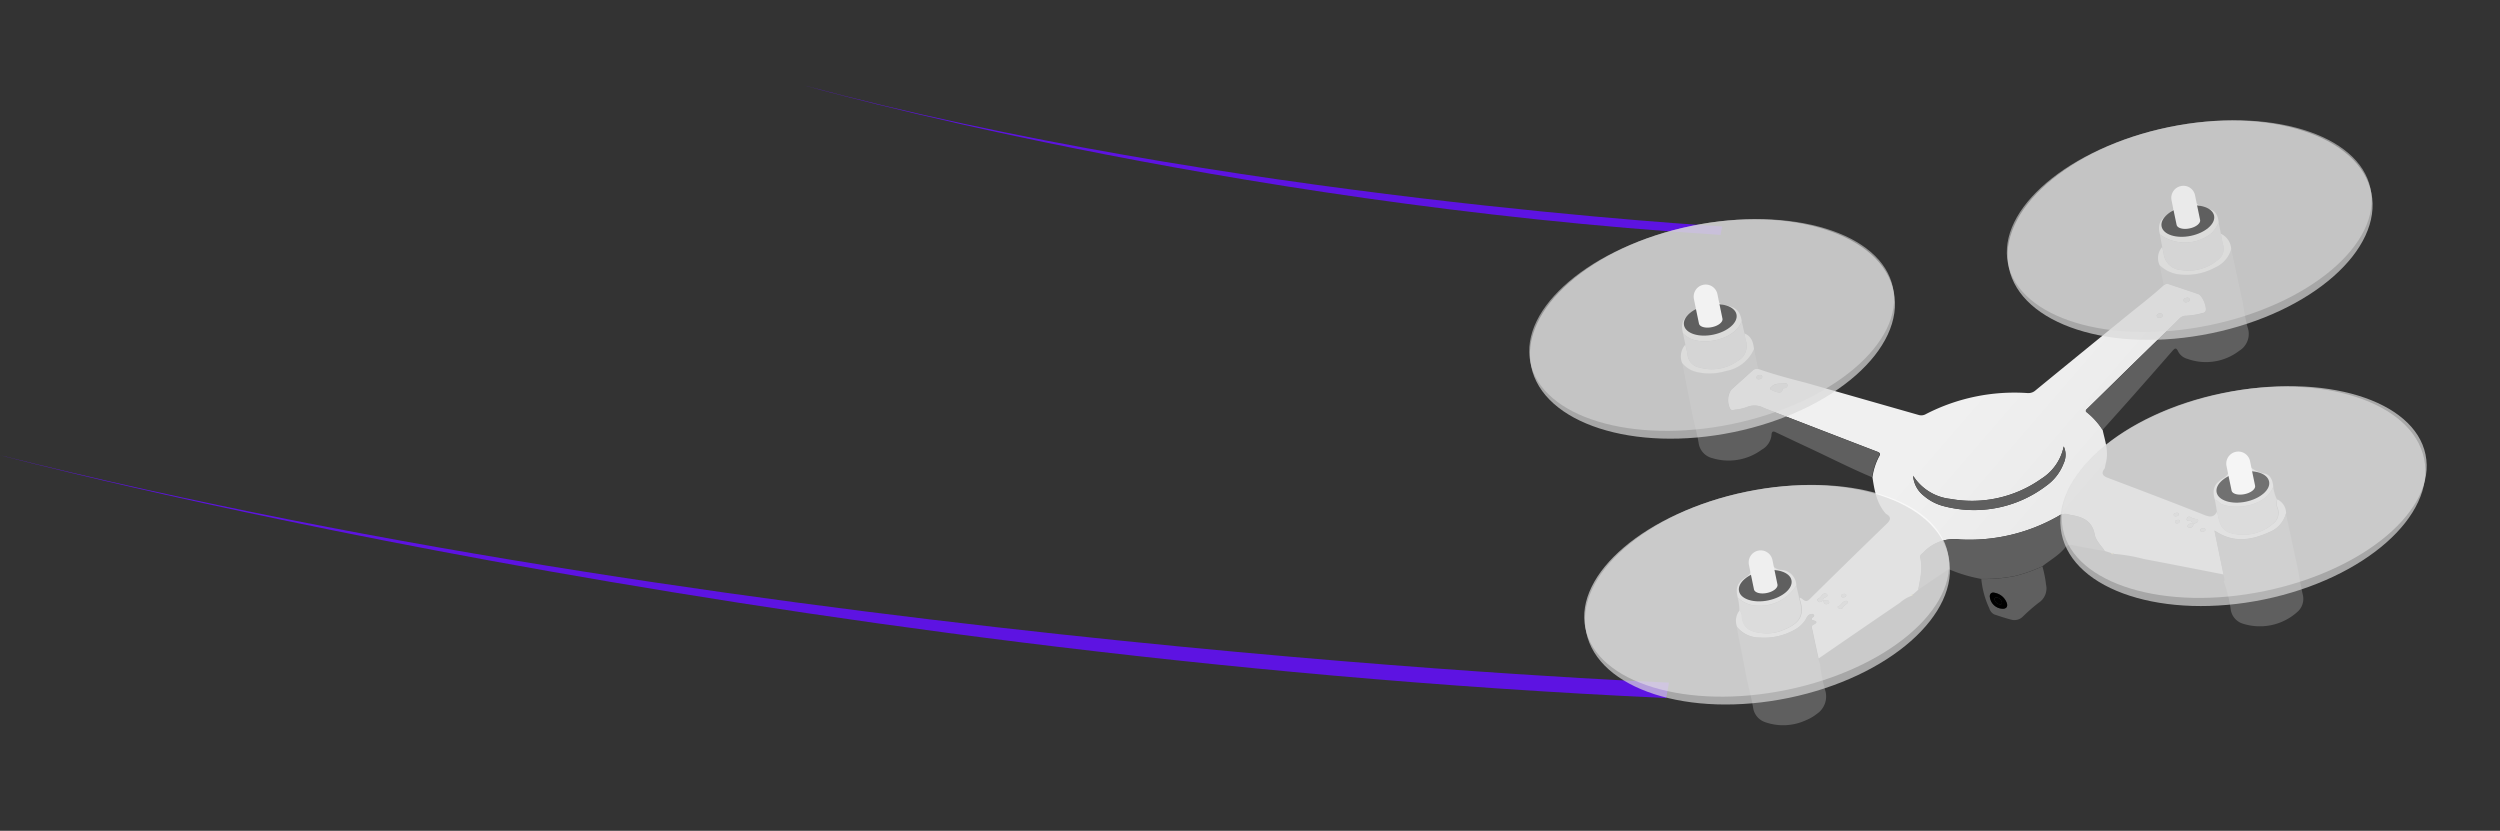 <svg xmlns="http://www.w3.org/2000/svg" xmlns:xlink="http://www.w3.org/1999/xlink" width="462.04" height="153.548" viewBox="0 0 462.04 153.548"><rect x="0" y="0" width="462.04" height="153.548" fill="#333333" stroke="none"/><defs><style>.a{fill:#5d13e2;fill-rule:evenodd;}.b{fill:url(#a);}.c{fill:#5f5f5f;}.d{fill:#fae072;}.e{fill:#bcbcbc;}.f{fill:#f0f0ef;}.g{fill:#c38f15;}.h,.i{fill:#d9d9d9;}.h,.l{opacity:0.58;}.i,.m,.p{opacity:0.7;}.j{fill:#f2f2f2;}.k{fill:#eaeaea;}.l{fill:#fff;}.m{fill:url(#b);}.n{fill:url(#c);}.o{fill:#efefef;}.p{fill:url(#d);}.q{fill:url(#e);}.r{fill:url(#f);}</style><linearGradient id="a" x1="0.005" y1="0.777" x2="1.066" y2="1.85" gradientUnits="objectBoundingBox"><stop offset="0" stop-color="#f0f0f0"/><stop offset="1" stop-color="#d9d9d9"/></linearGradient><linearGradient id="b" x1="3.037" y1="3.027" x2="4.031" y2="3.027" gradientUnits="objectBoundingBox"><stop offset="0" stop-color="#d9d9d9"/><stop offset="0.03" stop-color="#aaafff"/><stop offset="1" stop-color="#fff"/></linearGradient><linearGradient id="c" x1="20.91" y1="18.185" x2="21.903" y2="18.185" gradientUnits="objectBoundingBox"><stop offset="0" stop-color="#5f5f5f"/><stop offset="0.031" stop-color="#a18ad5"/><stop offset="0.177" stop-color="#a893d8"/><stop offset="0.419" stop-color="#bcace1"/><stop offset="0.723" stop-color="#ddd4f0"/><stop offset="1" stop-color="#fff"/></linearGradient><linearGradient id="d" x1="3.025" y1="2.379" x2="4.019" y2="2.379" xlink:href="#b"/><linearGradient id="e" x1="20.826" y1="13.63" x2="21.819" y2="13.63" gradientUnits="objectBoundingBox"><stop offset="0" stop-color="#717171"/><stop offset="0.031" stop-color="#a18ad5"/><stop offset="0.177" stop-color="#a893d8"/><stop offset="0.419" stop-color="#bcace1"/><stop offset="0.723" stop-color="#ddd4f0"/><stop offset="1" stop-color="#fff"/></linearGradient><linearGradient id="f" x1="20.826" y1="13.63" x2="21.819" y2="13.63" gradientUnits="objectBoundingBox"><stop offset="0" stop-color="#f5f5f5"/><stop offset="0.031" stop-color="#a18ad5"/><stop offset="0.177" stop-color="#a893d8"/><stop offset="0.419" stop-color="#bcace1"/><stop offset="0.723" stop-color="#ddd4f0"/><stop offset="1" stop-color="#fff"/></linearGradient></defs><path class="a" d="M0,0S139.686,37.146,307.945,44.884l.5-2.848S141.085,35.355,0,0Z" transform="translate(0 84.126)"/><path class="a" d="M0,0S77.006,20.478,169.762,24.744l.278-1.57S77.777,19.49,0,0Z" transform="matrix(1, 0.017, -0.017, 1, 148.638, 15.785)"/><g transform="translate(269.904 51.674) rotate(-18)"><path class="b" d="M254.185,59.611q8.991,6.056,17.983,12.1a1.66,1.66,0,0,0,1.258.233,35.692,35.692,0,0,1,19.1,2.112,1.977,1.977,0,0,0,1.6-.047q9.62-3.75,19.272-7.485c.264-.109.544-.217.807-.311,2.811-1.1,5.684-2.081,8.432-3.339.326-.078.621-.186.947.062,1.537,1.165,3.09,2.283,4.628,3.447.621.481.792,2.8.311,3.4a.591.591,0,0,1-.606.186,14.408,14.408,0,0,1-3.059-.45,1.732,1.732,0,0,0-1.46.14c-2.671,1.351-5.373,2.655-8.044,3.975-4.379,2.159-8.743,4.348-13.107,6.507-.311.155-.7.28-.357.7a13.232,13.232,0,0,1,1.724,3.929c-.217,1.988-.109,4.053-1.227,5.87-.218.342-.4.7-.606,1.04-.885.606-.9,1.134-.016,1.848,5,4.007,9.985,8.013,14.923,12.1.9.745,1.568.885,2.391.047-.031.373-.062.73-.093,1.1-.217,2,.248,3,1.988,3.9a8.457,8.457,0,0,0,7.19.373,2.5,2.5,0,0,0,1.755-2.345,2.462,2.462,0,0,1,.419-1.693,2.8,2.8,0,0,1,.745,2.951,5.161,5.161,0,0,1-3.96,2.329c-3.618.388-7-.031-9.582-3.416-.326,2.919-.621,5.59-.916,8.261-4.379-2.423-8.743-4.876-13.138-7.268a30.534,30.534,0,0,0-4.985-2.624h0a.4.4,0,0,0-.4-.28l-1.025-.745c-.3-1.134-.963-2.329-.823-3.416.373-2.718-1.227-3.913-3.23-4.938a.324.324,0,0,1-.093-.062,2.131,2.131,0,0,0-1.972-.373,33.172,33.172,0,0,1-18.681-1.506,7.787,7.787,0,0,0-7.128.186c-.124.078-.28.109-.4.171a.667.667,0,0,0-.466.575c-.171,2.05-1.227,3.758-2.19,5.513l-1.165.512a.379.379,0,0,0-.45.186h0a6.463,6.463,0,0,0-2.345.544q-8.758,2.562-17.5,5.156c.171-1.755.342-3.525.543-5.28.031-.342-.062-.854.419-.932.932-.14.963-.373.186-.87-.248-.155-.093-.388.171-.466.217-.078.466-.171.326-.45-.124-.264-.435-.248-.683-.233-.373.016-.59.3-.823.512a5.42,5.42,0,0,1-2.655,1.3,11.529,11.529,0,0,1-6.631-.621,5.361,5.361,0,0,1-3.37-3.137,3.028,3.028,0,0,1,1.429-2.811,2.049,2.049,0,0,1,.078,1.1c-.59,2.267.606,3.354,2.5,4.177a7.511,7.511,0,0,0,3.323.73c3.432-.14,5.28-.916,5.28-4.441a1.209,1.209,0,0,1,.062-.326c.528.28.575,1.351,1.631.823q8.922-4.472,17.905-8.867c.994-.481,1.149-.994.4-1.8-1.04-2.36-.683-4.767-.28-7.174a11.7,11.7,0,0,1,2.314-3.23c.544-.45.4-.683-.093-1.072q-8.688-7.035-17.331-14.085A3.587,3.587,0,0,0,242.46,60.5a9.123,9.123,0,0,1-2.314-.217c-.3-.031-.606-.031-.761-.357a3.466,3.466,0,0,1,1.227-3.354c1.615-.745,3.246-1.444,4.861-2.174a1.128,1.128,0,0,1,1.149.078C249,56.3,251.591,57.965,254.185,59.611Zm-9.442,39.227c-.016.4-.047.839.528.87.233.016.481-.093.435-.357-.078-.466-.544-.388-.87-.481a.221.221,0,0,1-.093-.031c.031-.326.233-.4.528-.419.249-.016.621-.062.512-.4-.109-.373-.5-.419-.839-.264-.2.093-.357.264-.559.357-.28.124-.792.047-.621.528S244.386,98.9,244.743,98.838Zm69.276,7.454h-.326a.76.76,0,0,0-.668.248c-.093.14.031.264.155.357a.611.611,0,0,0,.792-.016,1.378,1.378,0,0,0,.249-.342c.342-.062.761.062.994-.311.047-.062-.078-.326-.155-.357a2.5,2.5,0,0,1-1.025-.761.444.444,0,0,0-.683.078c-.233.311-.016.466.248.559C313.894,105.841,314.08,105.95,314.018,106.292Zm-64.2-47.022c.357.031.761.155.947-.3a.36.36,0,0,0-.233-.45c-.87-.124-1.693-.7-2.609-.233-.186.093-.559.233-.388.4a4.706,4.706,0,0,0,1.3,1.056c.342.171.73-.078.932-.45ZM267.679,82.05a5.186,5.186,0,0,0,.73,4.131,9.2,9.2,0,0,0,3.044,3.044,22.026,22.026,0,0,0,19.008,2.205,8.964,8.964,0,0,0,4.364-2.951,3.672,3.672,0,0,0,.994-2.982,9.188,9.188,0,0,1-5.746,4.395,22.209,22.209,0,0,1-17.144-1.631A9.349,9.349,0,0,1,267.679,82.05Zm-18.7,18.573c.016-.248-.047-.357-.2-.4-.714-.217-1.149.544-1.817.528-.093,0-.047.248.078.357.2.171.481.342.683.155C248.082,100.918,248.61,100.872,248.982,100.623ZM326.4,66.832a.5.5,0,0,0-.544-.45c-.3-.031-.652,0-.637.4,0,.3.311.4.575.4C326.038,67.189,326.318,67.158,326.4,66.832Zm-6.258.73c-.248.031-.544.078-.513.419a.462.462,0,0,0,.544.419c.264,0,.559-.078.528-.4C320.68,67.7,320.416,67.593,320.137,67.562Zm-8.463,36.649c.217.016.481,0,.512-.264s-.217-.342-.435-.357c-.217-.031-.481-.016-.512.248C311.208,104.117,311.456,104.18,311.673,104.211Zm-62.567-5.125c-.109-.2-.342-.248-.606-.248-.186.016-.388.078-.342.311.062.326.357.326.59.326C248.936,99.474,249.107,99.4,249.107,99.086Zm66.356,9.364c.217,0,.481,0,.512-.264s-.217-.342-.45-.373c-.218-.031-.481-.016-.512.264C315,108.341,315.245,108.419,315.463,108.45ZM246.824,56.024c.016-.264-.155-.388-.388-.435-.3-.062-.621-.047-.683.326-.047.264.217.357.435.388C246.451,56.334,246.7,56.3,246.824,56.024Zm65.16,49.258c.031-.233-.124-.326-.311-.357-.217-.047-.45-.078-.575.155-.109.217.031.342.217.4A.542.542,0,0,0,311.984,105.282Z" transform="translate(-199.305 -21.716)"/><path class="c" d="M296.415,61.143c.14-1.242.28-2.5.419-3.743a6.343,6.343,0,0,0,2.624,2.609,11.221,11.221,0,0,0,6.988.978,5.306,5.306,0,0,0,3.882-2.3q-.512,4.985-1.025,9.985c-.2,1.537-.5,3.075-.559,4.628a3.645,3.645,0,0,1-2.811,3.68,10.1,10.1,0,0,1-9.566-1.537,2.736,2.736,0,0,1-1.211-1.8c-.093-.947-.45-.776-1.041-.419q-4.519,2.7-9.069,5.389c-2.547,1.506-5.109,2.982-7.671,4.472a13.682,13.682,0,0,0-1.739-3.929c-.342-.435.047-.559.357-.7Q282.54,75.2,289.1,71.951c2.687-1.336,5.389-2.624,8.044-3.975a1.628,1.628,0,0,1,1.46-.14,14.556,14.556,0,0,0,3.059.45.61.61,0,0,0,.606-.186c.5-.606.326-2.919-.311-3.4-1.522-1.165-3.09-2.283-4.628-3.447C297.021,60.956,296.726,61.065,296.415,61.143Z" transform="translate(-173.099 -19.986)"/><path class="c" d="M245.631,52.578c-.14,1.242-.28,2.5-.4,3.743a1.128,1.128,0,0,0-1.149-.078c-1.615.73-3.246,1.444-4.861,2.174a3.466,3.466,0,0,0-1.227,3.354c.155.342.466.326.761.357a9.124,9.124,0,0,0,2.314.217,3.587,3.587,0,0,1,2.873,1.118c5.777,4.69,11.538,9.411,17.33,14.085.5.4.637.621.093,1.072a11.385,11.385,0,0,0-2.314,3.23c-3.447-2.982-6.662-6.227-10-9.317-1.382-1.289-2.749-2.593-4.131-3.882-.466-.435-.792-.885-1.18.155a3.5,3.5,0,0,1-2.485,1.895,10.319,10.319,0,0,1-9.131-1.3,3.369,3.369,0,0,1-1.584-3.525c.249-1.724.342-3.463.5-5.2.4-3.261.792-6.538,1.2-9.8a4.914,4.914,0,0,0,2.19,2.531,10.568,10.568,0,0,0,5.063,1.413A6.861,6.861,0,0,0,245.631,52.578Z" transform="translate(-197.988 -23.597)"/><path class="c" d="M227.5,92.593c.4-3.261.792-6.522,1.2-9.783a5.285,5.285,0,0,0,3.37,3.137,11.529,11.529,0,0,0,6.631.621,5.556,5.556,0,0,0,2.655-1.3,1.367,1.367,0,0,1,.823-.512c.248,0,.559-.031.683.233.124.28-.109.373-.326.45-.264.093-.419.311-.171.466.776.5.745.73-.186.87-.481.078-.373.575-.419.932-.186,1.755-.357,3.525-.544,5.28v1.056a29.068,29.068,0,0,0-.59,5.047,3.863,3.863,0,0,1-2.764,3.525,8.452,8.452,0,0,1-2.376.512,10.037,10.037,0,0,1-7.221-1.988,3.315,3.315,0,0,1-1.3-3.23C227.234,96.15,227.327,94.364,227.5,92.593Z" transform="translate(-199.965 -5.937)"/><path class="c" d="M299.808,90.537l-1.025,9.97c-.218,1.755-.481,3.525-.637,5.28a3.177,3.177,0,0,1-1.786,2.624,10.359,10.359,0,0,1-10.482-1.04,3.2,3.2,0,0,1-1.242-3.121,25.125,25.125,0,0,0,.388-5.28c.357-.357.3-.823.326-1.258.295-2.671.59-5.342.916-8.262,2.593,3.385,5.963,3.82,9.582,3.416A5.2,5.2,0,0,0,299.808,90.537Z" transform="translate(-168.075 -2.265)"/><path class="c" d="M249.96,87.809c.963-1.739,2.019-3.447,2.19-5.513a.667.667,0,0,1,.466-.575,1.854,1.854,0,0,0,.4-.171,7.787,7.787,0,0,1,7.128-.186,33.161,33.161,0,0,0,18.682,1.506,2.174,2.174,0,0,1,1.972.373.323.323,0,0,0,.093.062c2.019,1.025,3.6,2.221,3.23,4.938-.14,1.087.528,2.267.823,3.416-1.724-.932-3.447-1.832-5.14-2.8a1.375,1.375,0,0,0-1.615-.031c-1.537.994-3.339,1.32-5.031,1.957a27.427,27.427,0,0,1-5.528.124,29.672,29.672,0,0,1-5.932-1.382,27.267,27.267,0,0,1-4.923-3.354c-.326-.326-.7-.109-1.04-.016C253.8,86.721,251.87,87.265,249.96,87.809Z" transform="translate(-187.223 -7.162)"/><path class="c" d="M257.649,86.36a29.67,29.67,0,0,0,5.932,1.382,27.375,27.375,0,0,0,5.528-.124,20.761,20.761,0,0,1-.4,3.4,3.162,3.162,0,0,1-2.314,2.78,31.213,31.213,0,0,0-3.572,1.522,2.2,2.2,0,0,1-2.128-.047c-.963-.606-1.895-1.289-2.811-1.972a1.816,1.816,0,0,1-.5-1.32A16.289,16.289,0,0,1,257.649,86.36Zm2.221,6.491c.606.109.932-.248.885-.947a2.928,2.928,0,0,0-1.491-2.345c-.419-.264-.854-.28-1.1.264A2.457,2.457,0,0,0,259.87,92.851Z" transform="translate(-183.187 -3.974)"/><path class="d" d="M273.14,88.21a.4.4,0,0,1,.4.28A.369.369,0,0,1,273.14,88.21Z" transform="translate(-174.406 -2.951)"/><path class="d" d="M248.91,85.76a.379.379,0,0,1,.45-.186A.372.372,0,0,1,248.91,85.76Z" transform="translate(-187.803 -4.414)"/><path class="e" d="M229,81.835a8.679,8.679,0,0,0,.435-2.345,5.546,5.546,0,0,0,1.941,2.081,7.893,7.893,0,0,0,9.053-.87c-.062.792-.14,1.584-.2,2.36a2.414,2.414,0,0,0-.062.326c0,3.525-1.848,4.317-5.28,4.441a7.731,7.731,0,0,1-3.323-.73c-1.895-.823-3.075-1.895-2.5-4.177A1.743,1.743,0,0,0,229,81.835Z" transform="translate(-198.858 -7.772)"/><path class="e" d="M286.718,88.16c.109-.73.217-1.46.311-2.19.512.233.574.839.963,1.18,2.221,1.895,7.625,2.842,10.032-.124a7.844,7.844,0,0,0-.062,2.485,2.545,2.545,0,0,0-.419,1.693,2.5,2.5,0,0,1-1.755,2.345,8.458,8.458,0,0,1-7.19-.373c-1.739-.916-2.221-1.91-1.988-3.9C286.656,88.889,286.687,88.517,286.718,88.16Z" transform="translate(-166.989 -4.189)"/><path class="c" d="M253.644,72.16a9.364,9.364,0,0,0,5.264,6.212A22.141,22.141,0,0,0,276.052,80a9.282,9.282,0,0,0,5.746-4.395,3.758,3.758,0,0,1-.994,2.982,9.035,9.035,0,0,1-4.364,2.951,22.026,22.026,0,0,1-19.008-2.205,9.057,9.057,0,0,1-3.044-3.044A5.1,5.1,0,0,1,253.644,72.16Z" transform="translate(-185.269 -11.825)"/><path class="e" d="M242.87,57.944c-.2.373-.59.637-.932.45a4.3,4.3,0,0,1-1.3-1.056c-.155-.186.2-.311.388-.4.916-.466,1.755.093,2.609.233a.348.348,0,0,1,.233.45c-.171.45-.59.326-.947.3a.544.544,0,0,0-.124-.078C242.823,57.867,242.839,57.913,242.87,57.944Z" transform="translate(-192.4 -20.344)"/><path class="e" d="M283.7,88.236c.062-.326-.14-.45-.4-.544s-.481-.264-.248-.559a.444.444,0,0,1,.683-.078,2.26,2.26,0,0,0,1.025.761c.078.016.186.28.155.357-.233.373-.652.233-.994.311h0c-.078-.093-.155-.171-.217-.248Z" transform="translate(-168.984 -3.66)"/><path class="e" d="M239.175,83.387c-.357.062-.807.28-.963-.2-.171-.481.357-.4.621-.528.2-.093.357-.264.559-.357.342-.155.73-.109.839.264.109.342-.264.388-.512.4-.311.016-.512.109-.544.419Z" transform="translate(-193.737 -6.265)"/><path class="e" d="M242.292,84.278c-.373.233-.885.28-1.273.637-.2.186-.481.031-.683-.155-.124-.109-.171-.357-.078-.357.668.016,1.1-.745,1.817-.528C242.23,83.92,242.307,84.045,242.292,84.278Z" transform="translate(-192.614 -5.37)"/><path class="e" d="M291.82,62.524c-.078.326-.357.357-.606.357-.264-.016-.559-.109-.575-.4-.016-.4.342-.435.637-.4A.51.51,0,0,1,291.82,62.524Z" transform="translate(-164.73 -17.407)"/><path class="e" d="M238.822,82.97a.225.225,0,0,0,.109.031c.326.093.776,0,.87.481.047.264-.2.373-.435.357-.59-.031-.559-.466-.544-.87Z" transform="translate(-193.384 -5.848)"/><path class="e" d="M284,88.008a1.141,1.141,0,0,1-.248.342.611.611,0,0,1-.792.016c-.124-.093-.248-.217-.155-.357a.722.722,0,0,1,.668-.248h.326c.062.093.14.171.2.248Z" transform="translate(-169.082 -3.2)"/><path class="e" d="M287.553,62.83c.279.031.543.14.559.435.016.326-.264.4-.528.4-.279,0-.528-.124-.544-.419C287.01,62.908,287.289,62.861,287.553,62.83Z" transform="translate(-166.721 -16.984)"/><path class="e" d="M282.076,86.655c-.217-.031-.466-.109-.435-.373s.28-.28.512-.248c.217.031.466.093.435.357C282.557,86.671,282.293,86.671,282.076,86.655Z" transform="translate(-169.707 -4.16)"/><path class="e" d="M241.97,83.219c0,.311-.171.388-.357.388-.248,0-.543.016-.59-.326-.047-.233.155-.3.342-.311A.581.581,0,0,1,241.97,83.219Z" transform="translate(-192.168 -5.849)"/><path class="e" d="M284.516,89.388c-.217-.031-.466-.109-.435-.373s.3-.28.512-.264c.217.031.481.109.45.373C285,89.388,284.733,89.388,284.516,89.388Z" transform="translate(-168.358 -2.654)"/><path class="e" d="M240.543,55.57c-.124.3-.373.311-.637.264-.217-.031-.481-.124-.435-.388.062-.373.388-.388.683-.326A.41.41,0,0,1,240.543,55.57Z" transform="translate(-193.025 -21.262)"/><path class="e" d="M282.449,87.259a.5.5,0,0,1-.668.2c-.186-.062-.326-.2-.217-.4.124-.233.357-.2.574-.155C282.324,86.933,282.48,87.01,282.449,87.259Z" transform="translate(-169.77 -3.692)"/><path class="f" d="M232.78,49.8c.155-1.879.73-2.593,2.7-3.137a2.185,2.185,0,0,0,1.46-1.18c.481-.823.885-2.065,2.05-1.941,1.211.124,1.382,1.413,1.662,2.376a2.051,2.051,0,0,0,1.2,1.429c1.755.854,2.252,1.879,1.957,3.649C241.616,54.072,234.3,53.326,232.78,49.8Zm8.23.419c-.279-.093-.4.124-.559.28-.45.124-.9.264-1.351.388a1.21,1.21,0,0,0,1.475-.2c.233-.078.419-.2.435-.466.047-.047.248-.047.078-.186A.948.948,0,0,1,241.01,50.221Z" transform="translate(-196.722 -27.653)"/><path class="e" d="M232.952,47.57c1.522,3.51,8.836,4.271,11.01,1.211-.062.776-.14,1.553-.2,2.329a9.6,9.6,0,0,0-.171,1.32,3.178,3.178,0,0,1-2.64,3.137,8.181,8.181,0,0,1-7-1.009,2.691,2.691,0,0,1-1.413-2.982,18.76,18.76,0,0,0,.186-1.879C232.8,48.983,232.874,48.284,232.952,47.57Z" transform="translate(-196.893 -25.421)"/><path class="f" d="M233.207,48.94c-.062.621-.062,1.258-.186,1.879a2.691,2.691,0,0,0,1.413,2.982,8.181,8.181,0,0,0,7,1.009,3.151,3.151,0,0,0,2.64-3.137,9.6,9.6,0,0,1,.171-1.32c1.072.9,1.04,2.065.776,3.292a6.94,6.94,0,0,1-6.181,2.252,10.4,10.4,0,0,1-5.062-1.413,4.846,4.846,0,0,1-2.19-2.531A3.271,3.271,0,0,1,233.207,48.94Z" transform="translate(-197.382 -24.664)"/><path class="f" d="M290.4,56.157c.093-1.77.776-2.655,2.718-3.106a2,2,0,0,0,1.522-1.227,3.925,3.925,0,0,1,1.087-1.522,1.086,1.086,0,0,1,1.848.264.48.48,0,0,1,.093.2,5.987,5.987,0,0,0,2.858,3.789c1.04.544,1.165,1.724.87,2.873a6.193,6.193,0,0,1-1.895,1.475A7.879,7.879,0,0,1,290.4,56.157Zm3.525.668a3.483,3.483,0,0,0,3.059.59C295.959,57.275,294.966,56.918,293.925,56.825Z" transform="translate(-164.863 -24.132)"/><path class="e" d="M290.563,53.93a7.865,7.865,0,0,0,9.1,2.718,6.016,6.016,0,0,0,1.895-1.475c-.078.7-.155,1.413-.233,2.112-.093.7-.217,1.4-.248,2.1a2.511,2.511,0,0,1-1.786,2.329,8.528,8.528,0,0,1-7.1-.357,3.394,3.394,0,0,1-2.05-3.882c.047-.4.062-.808.109-1.211C290.346,55.483,290.454,54.706,290.563,53.93Z" transform="translate(-165.026 -21.905)"/><path class="f" d="M290.721,55.43c-.031.4-.062.808-.109,1.211a3.429,3.429,0,0,0,2.05,3.882,8.471,8.471,0,0,0,7.1.357,2.511,2.511,0,0,0,1.786-2.329c.031-.7.155-1.4.249-2.1a3.265,3.265,0,0,1,.932,3.308,5.306,5.306,0,0,1-3.882,2.3,11.221,11.221,0,0,1-6.988-.978,6.254,6.254,0,0,1-2.624-2.609A3.068,3.068,0,0,1,290.721,55.43Z" transform="translate(-165.51 -21.075)"/><path class="f" d="M297.855,89.33c-2.391,2.966-7.811,2-10.032.124-.4-.342-.466-.947-.963-1.18.062-1.926.761-2.857,2.749-3.308a1.906,1.906,0,0,0,1.46-1.134,5.652,5.652,0,0,1,1.149-1.631c.668-.637,1.258-.466,1.77.2a.891.891,0,0,1,.155.3A5.919,5.919,0,0,0,297,86.472C298.072,87.031,298.15,88.2,297.855,89.33Zm-3.09-.637c-.59.326-1.335.233-1.864.7-1.351,0-2.252-.9-3.339-1.739a2.989,2.989,0,0,0,3.323,1.724,1.914,1.914,0,0,0,1.988-.559.457.457,0,0,0,.342-.544C295.044,88.444,294.9,88.569,294.764,88.693Z" transform="translate(-166.82 -6.493)"/><path class="f" d="M240.255,82.916a7.9,7.9,0,0,1-9.053.87,5.546,5.546,0,0,1-1.941-2.081c.155-1.863.73-2.593,2.7-3.121a2.185,2.185,0,0,0,1.46-1.18c.481-.823.87-2.05,2.05-1.941,1.2.109,1.336,1.351,1.6,2.283a2.285,2.285,0,0,0,1.335,1.584A2.925,2.925,0,0,1,240.255,82.916Zm-8.308-1.77a3.421,3.421,0,0,0,5.482.963C235.378,83.382,233.577,83.134,231.947,81.146Z" transform="translate(-198.668 -10.003)"/><path d="M259.594,91.774a2.447,2.447,0,0,1-1.708-3.013c.264-.559.683-.544,1.1-.264a2.929,2.929,0,0,1,1.491,2.345C260.526,91.526,260.2,91.883,259.594,91.774Zm-.326-.947c.326.047.4-.14.388-.388a1.125,1.125,0,0,0-.683-1.056.311.311,0,0,0-.45.311A1.209,1.209,0,0,0,259.268,90.827Z" transform="translate(-182.911 -2.897)"/><path class="f" d="M242.082,57.564a.921.921,0,0,0-.062-.124.544.544,0,0,0,.124.078C242.129,57.518,242.082,57.564,242.082,57.564Z" transform="translate(-191.613 -19.964)"/><path class="f" d="M283.632,88.008a2.832,2.832,0,0,0-.2-.248C283.492,87.853,283.57,87.931,283.632,88.008Z" transform="translate(-168.717 -3.2)"/><path class="g" d="M238.325,48.206a1.186,1.186,0,0,1-1.475.2c.45-.124.9-.264,1.351-.388C238.248,48.082,238.279,48.144,238.325,48.206Z" transform="translate(-194.471 -25.172)"/><path class="g" d="M237.73,48.126c.155-.155.279-.357.559-.28l.016.016a.527.527,0,0,1-.45.45A.65.65,0,0,1,237.73,48.126Z" transform="translate(-193.985 -25.278)"/><path class="g" d="M238.08,47.906c.031-.062.047-.124.078-.186.171.14-.016.14-.078.186Z" transform="translate(-193.791 -25.338)"/><path class="g" d="M292.67,54.36c1.041.109,2.034.45,3.059.59A3.483,3.483,0,0,1,292.67,54.36Z" transform="translate(-163.608 -21.667)"/><path class="g" d="M291.923,87.294A2.971,2.971,0,0,1,288.6,85.57c1.087.839,1.988,1.755,3.339,1.739Z" transform="translate(-165.858 -4.411)"/><path class="g" d="M292.728,86.364a1.914,1.914,0,0,1-1.988.559l.016.016c.528-.481,1.273-.373,1.863-.7A.419.419,0,0,0,292.728,86.364Z" transform="translate(-164.675 -4.04)"/><path class="g" d="M291.95,86.389c.14-.124.279-.248.45-.419.016.357-.14.481-.342.544A.417.417,0,0,1,291.95,86.389Z" transform="translate(-164.006 -4.189)"/><path class="g" d="M230.99,79.12c1.631,2,3.432,2.252,5.482.963A3.421,3.421,0,0,1,230.99,79.12Z" transform="translate(-197.711 -7.977)"/><path d="M258.99,90.452a1.145,1.145,0,0,1-.73-1.118.305.305,0,0,1,.45-.311,1.125,1.125,0,0,1,.683,1.056C259.394,90.312,259.316,90.5,258.99,90.452Z" transform="translate(-182.634 -2.522)"/><g transform="translate(5.514 0)"><ellipse class="h" cx="18.682" cy="34.211" rx="18.682" ry="34.211" transform="translate(0 37.135) rotate(-83.684)"/><path class="i" d="M282.406,58.943c-1.18,10.684-17.362,17.657-36.136,15.576S213.224,62.1,214.4,51.426c1.18-10.684,17.362-17.657,36.136-15.576C269.315,37.916,283.587,48.259,282.406,58.943Z" transform="translate(-212.434 -32.104)"/><g transform="translate(31.171 14.773)"><path class="c" d="M243.039,48.606c-.171,1.522-2.516,2.516-5.233,2.221s-4.783-1.786-4.612-3.308S235.709,45,238.427,45.3,243.21,47.069,243.039,48.606Z" transform="translate(-233.184 -41.479)"/><path class="j" d="M237.917,42.835a2.227,2.227,0,0,0-2.454,1.957l-.109.947-.109.947-.3,2.718h0c-.062.621.87,1.242,2.081,1.367,1.211.14,2.252-.264,2.329-.885h0l.3-2.718.109-.947.109-.947A2.221,2.221,0,0,0,237.917,42.835Z" transform="translate(-232.208 -42.821)"/></g></g><g transform="translate(95.106 9.902)"><ellipse class="h" cx="18.682" cy="34.211" rx="18.682" ry="34.211" transform="translate(0 37.135) rotate(-83.684)"/><path class="i" d="M340.1,65.323c-1.18,10.684-17.362,17.657-36.136,15.576s-33.046-12.423-31.866-23.092c1.18-10.684,17.362-17.657,36.136-15.576S341.277,54.639,340.1,65.323Z" transform="translate(-270.128 -38.479)"/><g transform="translate(31.167 14.794)"><path class="c" d="M300.729,54.986c-.171,1.522-2.516,2.516-5.233,2.221s-4.783-1.786-4.612-3.308,2.516-2.516,5.233-2.221S300.9,53.449,300.729,54.986Z" transform="translate(-290.874 -47.875)"/><path class="k" d="M295.607,49.225a2.227,2.227,0,0,0-2.454,1.957l-.109.947-.109.947-.295,2.718h0c-.062.621.87,1.242,2.081,1.367,1.211.14,2.252-.264,2.329-.885h0l.3-2.718.109-.947.109-.947A2.182,2.182,0,0,0,295.607,49.225Z" transform="translate(-289.898 -49.211)"/></g></g><g transform="translate(0 49.86)"><ellipse class="l" cx="18.682" cy="34.211" rx="18.682" ry="34.211" transform="translate(0 37.135) rotate(-83.684)"/><path class="m" d="M278.856,91.053c-1.18,10.684-17.362,17.657-36.136,15.576s-33.046-12.423-31.866-23.092c1.18-10.684,17.362-17.657,36.136-15.576S280.037,80.369,278.856,91.053Z" transform="translate(-208.882 -64.21)"/><g transform="translate(31.172 14.778)"><path class="n" d="M239.489,80.706c-.171,1.522-2.516,2.516-5.233,2.221s-4.783-1.786-4.612-3.308,2.516-2.516,5.233-2.221C237.594,77.709,239.66,79.184,239.489,80.706Z" transform="translate(-229.634 -73.595)"/><path class="o" d="M234.367,74.945a2.227,2.227,0,0,0-2.454,1.957l-.109.947-.109.947-.3,2.718h0c-.062.621.87,1.242,2.081,1.367,1.211.14,2.252-.264,2.329-.885h0l.3-2.718.109-.947.109-.947A2.221,2.221,0,0,0,234.367,74.945Z" transform="translate(-228.658 -74.931)"/></g></g><ellipse class="l" cx="18.682" cy="34.211" rx="18.682" ry="34.211" transform="translate(89.59 96.913) rotate(-83.684)"/><path class="p" d="M336.286,97.393c-1.18,10.684-17.362,17.657-36.136,15.576S267.1,100.545,268.284,89.876c1.18-10.684,17.362-17.657,36.136-15.576C323.2,76.366,337.467,86.709,336.286,97.393Z" transform="translate(-177.129 -10.845)"/><g transform="translate(120.76 74.545)"><path class="q" d="M297.179,87.1c-.171,1.522-2.516,2.516-5.233,2.221s-4.783-1.786-4.612-3.308,2.516-2.516,5.233-2.221S297.35,85.559,297.179,87.1Z" transform="translate(-287.324 -79.969)"/><path class="r" d="M292.057,81.325a2.227,2.227,0,0,0-2.453,1.957l-.109.947-.109.947-.295,2.718h0c-.062.621.869,1.242,2.081,1.367,1.211.14,2.252-.264,2.329-.885h0l.3-2.718.109-.947.109-.947A2.221,2.221,0,0,0,292.057,81.325Z" transform="translate(-286.348 -81.311)"/></g></g></svg>